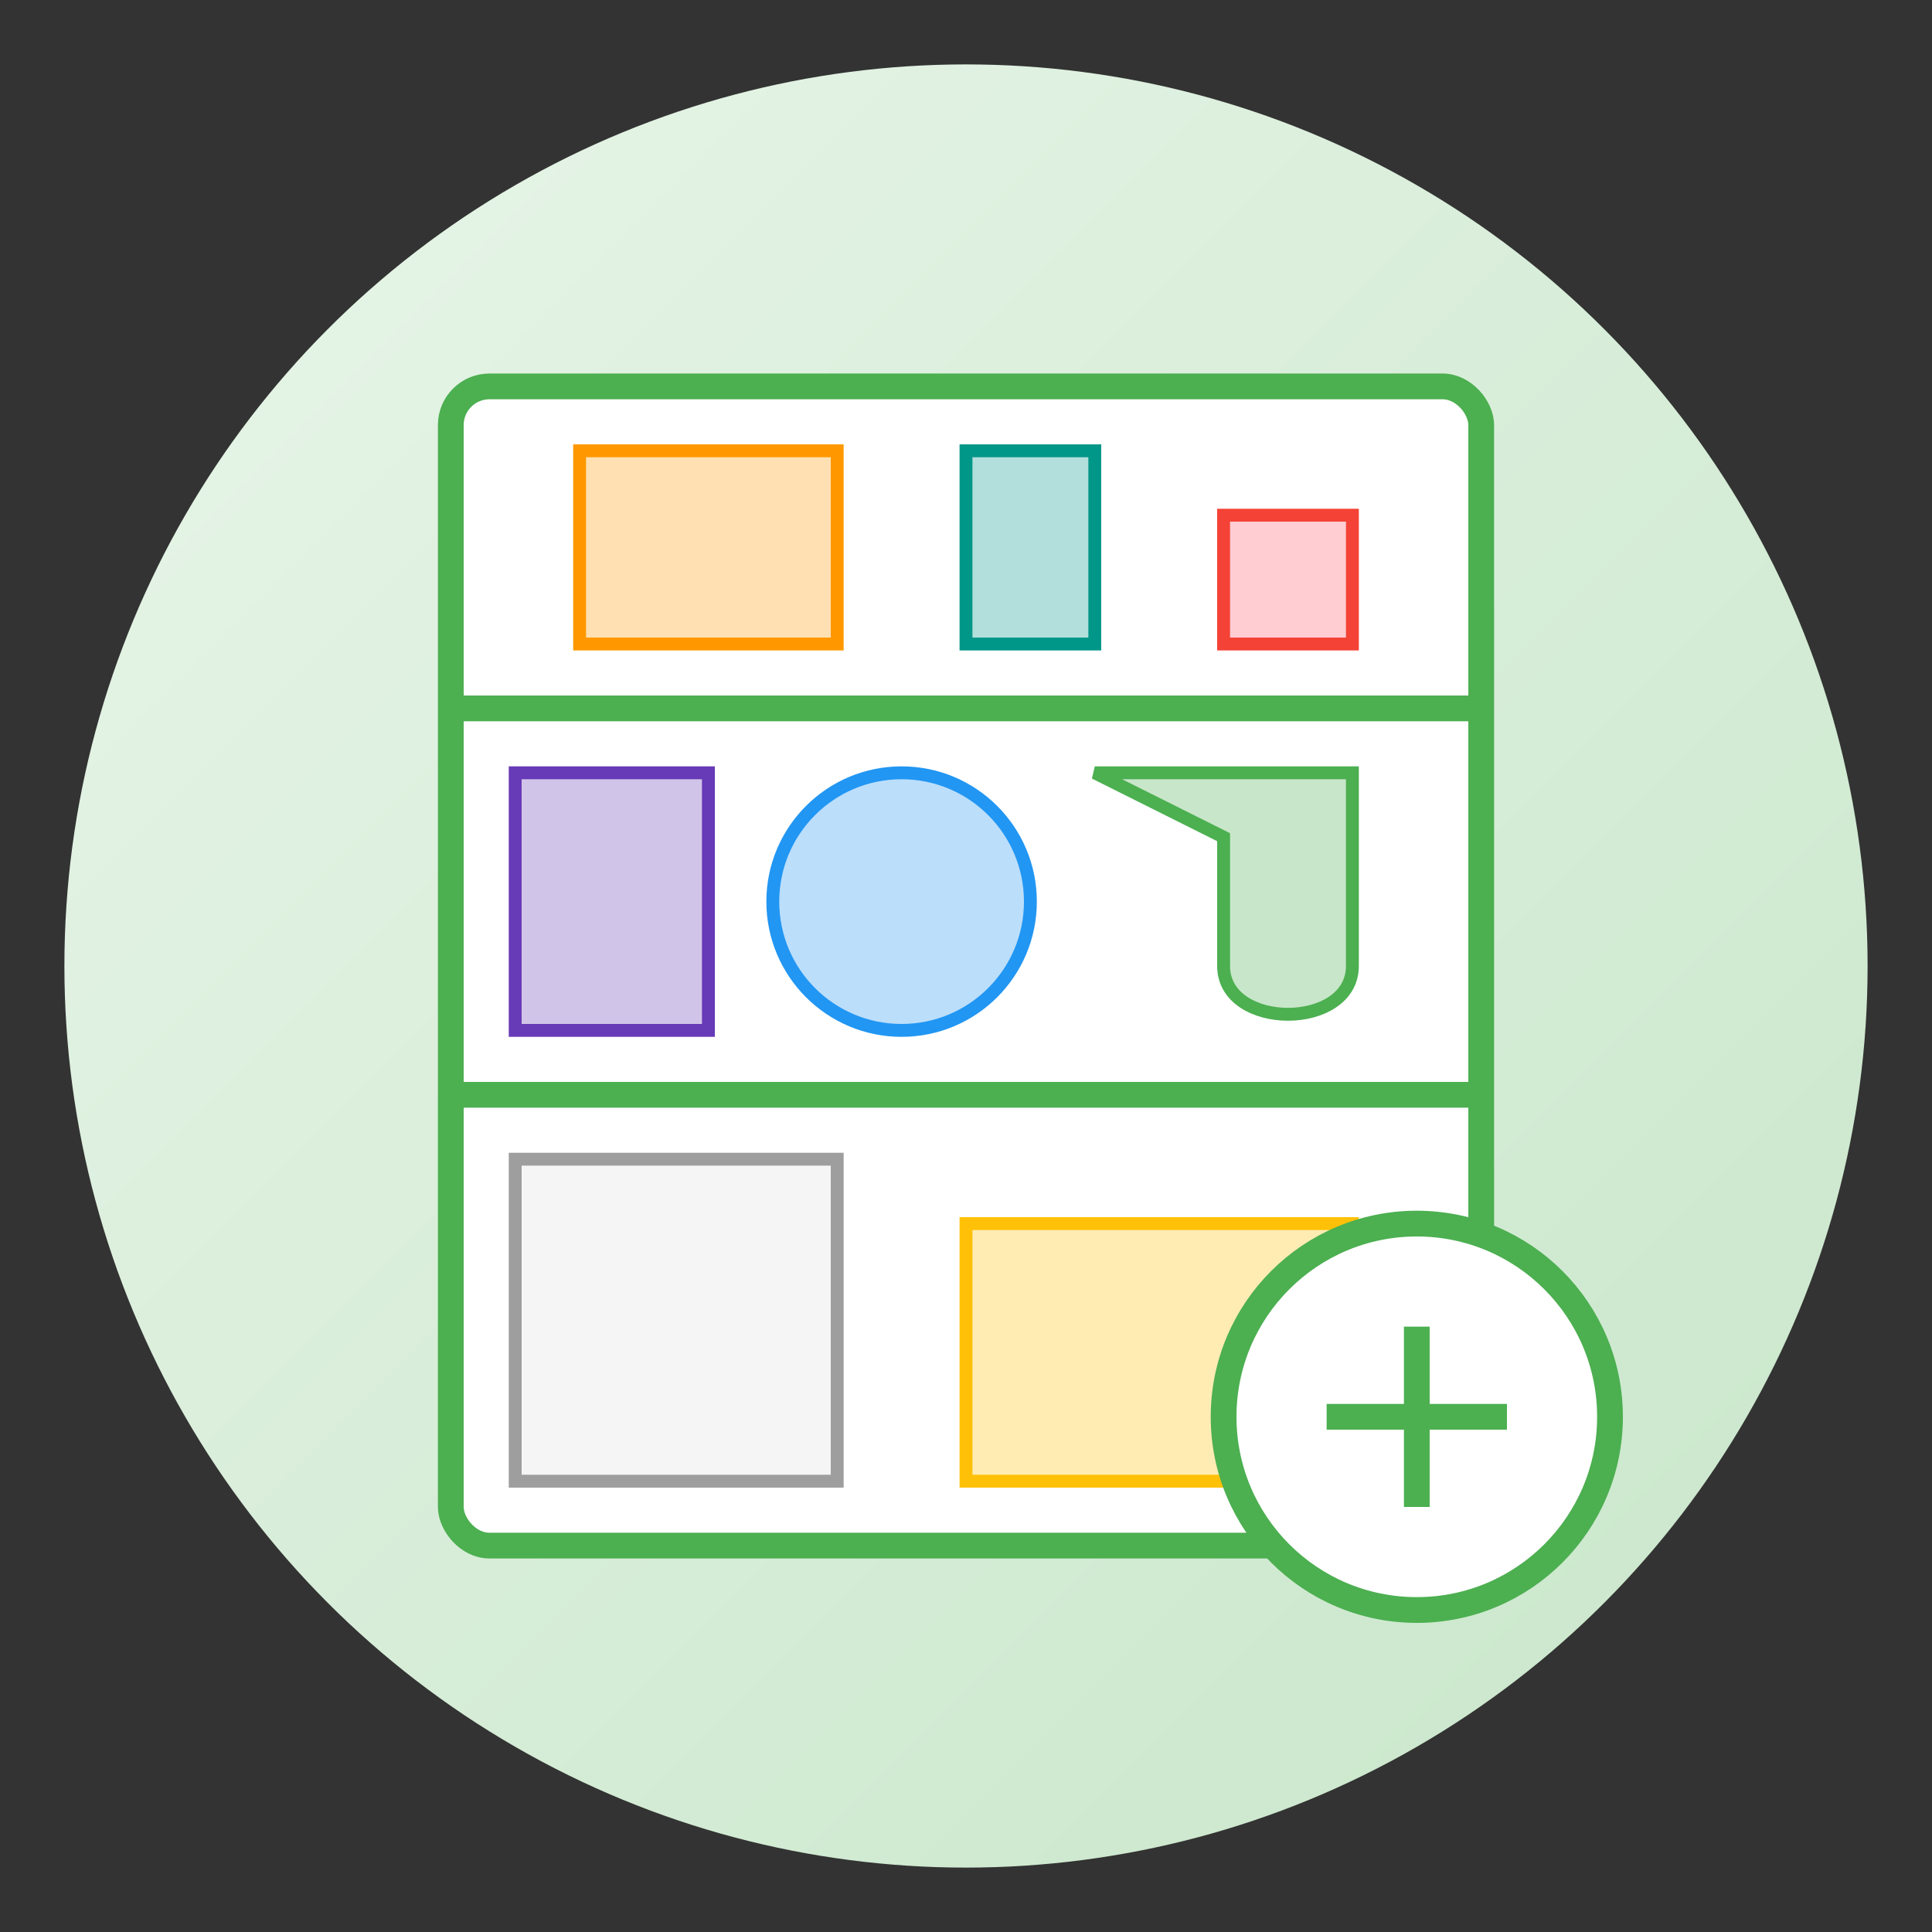 <svg xmlns="http://www.w3.org/2000/svg" width="150" height="150" viewBox="0 0 150 150">
  <rect x="0" y="0" width="150" height="150" fill="#333333" stroke="none"/>
  <defs>
    <linearGradient id="service1Gradient" x1="0%" y1="0%" x2="100%" y2="100%">
      <stop offset="0%" stop-color="#e8f5e9" />
      <stop offset="100%" stop-color="#c8e6c9" />
    </linearGradient>
  </defs>
  <circle cx="75" cy="75" r="70" fill="url(#service1Gradient)" />
  
  <!-- House shelf container -->
  <rect x="35" y="30" width="80" height="90" rx="3" ry="3" fill="white" stroke="#4CAF50" stroke-width="2" />
  
  <!-- Shelves -->
  <line x1="35" y1="55" x2="115" y2="55" stroke="#4CAF50" stroke-width="2" />
  <line x1="35" y1="85" x2="115" y2="85" stroke="#4CAF50" stroke-width="2" />
  
  <!-- Items on top shelf -->
  <rect x="45" y="35" width="20" height="15" fill="#FFE0B2" stroke="#FF9800" stroke-width="1" />
  <rect x="75" y="35" width="10" height="15" fill="#B2DFDB" stroke="#009688" stroke-width="1" />
  <rect x="95" y="40" width="10" height="10" fill="#FFCDD2" stroke="#F44336" stroke-width="1" />
  
  <!-- Items on middle shelf -->
  <rect x="40" y="60" width="15" height="20" fill="#D1C4E9" stroke="#673AB7" stroke-width="1" />
  <circle cx="70" cy="70" r="10" fill="#BBDEFB" stroke="#2196F3" stroke-width="1" />
  <path d="M85 60h20v15c0 5-10 5-10 0v-10z" fill="#C8E6C9" stroke="#4CAF50" stroke-width="1" />
  
  <!-- Items on bottom shelf -->
  <rect x="40" y="90" width="25" height="25" fill="#F5F5F5" stroke="#9E9E9E" stroke-width="1" />
  <rect x="75" y="95" width="30" height="20" fill="#FFECB3" stroke="#FFC107" stroke-width="1" />
  
  <!-- Organization icon -->
  <circle cx="110" cy="110" r="15" fill="white" stroke="#4CAF50" stroke-width="2" />
  <line x1="110" y1="103" x2="110" y2="117" stroke="#4CAF50" stroke-width="2" />
  <line x1="103" y1="110" x2="117" y2="110" stroke="#4CAF50" stroke-width="2" />
</svg>
